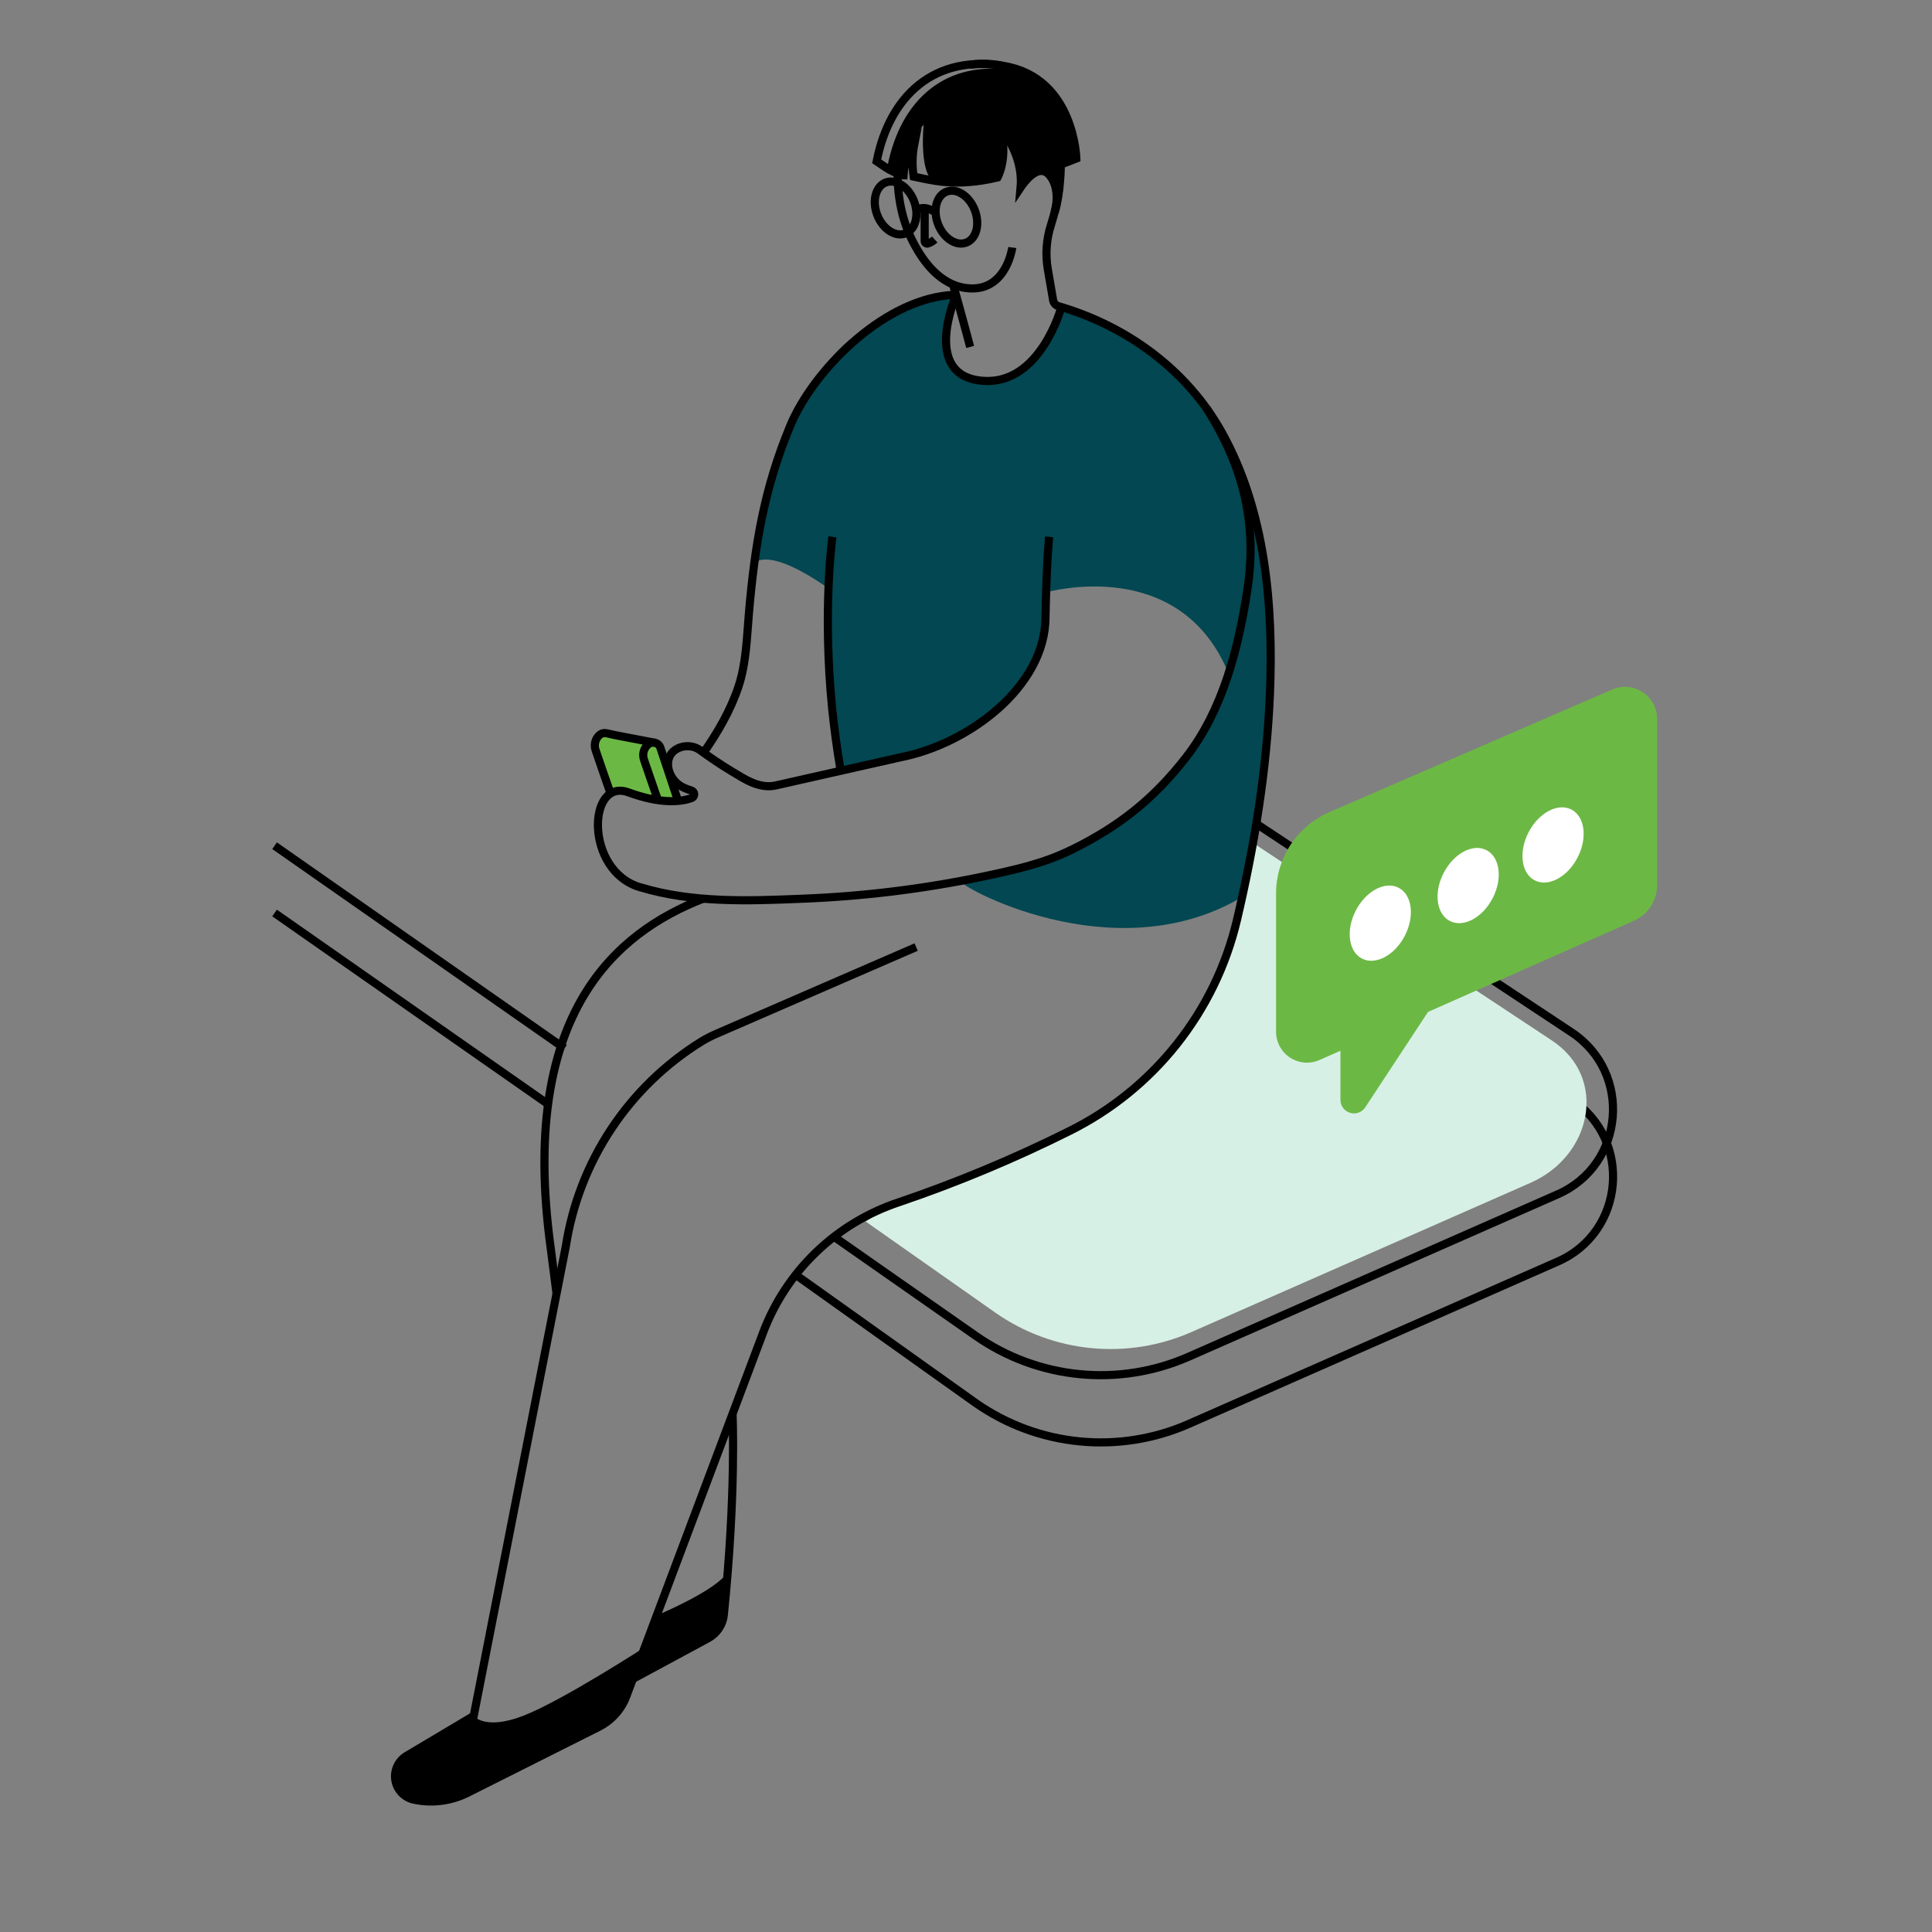 <svg width="394" height="394" viewBox="0 0 394 394" fill="none" xmlns="http://www.w3.org/2000/svg">
<rect x="0" y="0" width="394" height="394" fill="#808080" stroke="none"/>
<path d="M253.326 182.915C226.865 198.673 194.586 180.107 196.103 179.784C246.125 168.907 250.545 137.349 250.545 137.349C240.559 112.948 213.338 120.803 213.338 120.803C212.55 155.43 171.336 157.38 171.336 157.38C168.689 146.145 168.834 119.913 168.834 119.913C156.343 111.179 153.813 114.886 153.813 114.886C157.753 80.219 173.617 69.043 173.617 69.043C176.26 66.581 188.074 61.047 194.141 60.33L194.358 61.291C194.358 61.291 188.224 76.607 199.979 77.616C209.871 78.482 215.492 66.306 217.025 62.441C229.887 66.428 242.162 75.35 250.328 90.359C269.647 125.869 253.326 182.915 253.326 182.915Z" fill="#024751"/>
<path d="M256.186 167.973L320.481 210.518C332.949 218.768 331.346 237.543 317.672 243.558L242.43 276.673C235.432 279.752 227.76 280.978 220.152 280.233C212.543 279.489 205.254 276.799 198.986 272.422L170.091 252.221" stroke="black" stroke-width="1.658" stroke-miterlimit="10"/>
<path d="M256.186 181.693L254.024 180.259L320.493 224.231C332.961 232.48 331.358 251.255 317.684 257.27L242.442 290.385C235.444 293.463 227.772 294.69 220.164 293.945C212.555 293.201 205.266 290.511 198.998 286.134L162.26 259.969" stroke="black" stroke-width="1.658" stroke-miterlimit="10"/>
<path d="M312.137 241.21L242.981 271.649C236.55 274.478 229.5 275.605 222.507 274.92C215.515 274.236 208.816 271.764 203.056 267.742L176.555 249.124C180.204 246.328 184.293 244.158 188.653 242.703C199.577 238.992 210.238 234.548 220.562 229.4C228.4 225.522 235.284 219.962 240.724 213.117C246.164 206.27 250.024 198.308 252.03 189.797C253.417 183.908 254.634 177.951 255.631 171.963L316.494 212.196C327.95 219.776 324.7 235.687 312.137 241.21Z" fill="#D7F0E5"/>
<path d="M133.939 329.429C133.939 329.429 146.065 324.402 148.389 320.612C148.389 320.612 148.826 329.216 146.557 332.155C144.288 335.093 130.729 342.862 130 341.889C129.271 340.916 133.939 329.429 133.939 329.429Z" fill="black"/>
<path d="M96.614 349.93C96.614 349.93 98.82 352.924 106.647 349.93C114.475 346.936 131.505 335.91 131.505 335.91C131.505 335.91 126.754 348.665 125.032 350.068C123.311 351.47 90.787 367.401 90.787 367.401C90.787 367.401 76.247 369.469 81.727 359.128L96.614 349.93Z" fill="black"/>
<path d="M143.421 183.261C125.497 190.238 106.529 206.63 111.985 252.023L113.501 263.818" stroke="black" stroke-width="1.658" stroke-miterlimit="10"/>
<path d="M143.394 153.617C146.324 149.434 148.972 144.911 150.595 140.042C152.218 135.173 152.301 129.898 152.754 124.777C153.959 111.044 155.826 99.687 161.125 86.896C165.714 75.826 179.577 61.566 193.369 60.215L194.61 60.108" stroke="black" stroke-width="1.658" stroke-miterlimit="10"/>
<path d="M178.06 182.257C177.993 182.064 177.926 181.882 177.855 181.693" stroke="black" stroke-width="1.658" stroke-miterlimit="10"/>
<path d="M171.336 156.529C170.658 152.546 170.154 148.685 169.76 145.022C169.761 144.953 169.753 144.884 169.736 144.817C167.672 124.36 169.76 109.477 169.76 109.477" stroke="black" stroke-width="1.658" stroke-miterlimit="10"/>
<path d="M219.519 32.368L216.367 33.597C216.367 33.696 216.367 34.925 216.233 36.646C216.087 38.702 215.76 40.741 215.256 42.74C215.536 41.377 215.942 38.139 214.161 35.886C214.133 35.84 214.102 35.796 214.066 35.756C212.885 34.334 211.427 34.897 210.257 35.874C209.449 36.558 208.743 37.354 208.161 38.238C208.365 35.606 207.893 32.966 206.79 30.568C206.071 28.932 205.117 27.41 203.958 26.049C205.742 32.194 203.454 36.217 203.454 36.217C197.407 37.639 193.211 37.336 190.083 36.796C187.448 34.338 188.362 25.486 188.362 25.486C185.711 27.652 186.349 36.036 186.349 36.036C186.01 33.848 186.052 31.618 186.471 29.445C185.154 31.307 184.393 33.505 184.277 35.783L184.23 35.76C184.047 35.713 183.867 35.656 183.69 35.59C183.365 35.419 183.051 35.23 182.748 35.023L181.003 33.841C183.639 20.396 192.853 11.942 207.09 14.424C208.019 14.584 208.934 14.821 209.824 15.133C219.203 20.022 219.519 32.368 219.519 32.368Z" fill="black"/>
<path d="M138.273 163.312L134.684 152.51C134.604 152.259 134.462 152.032 134.271 151.851C134.079 151.669 133.844 151.54 133.589 151.474C133.557 151.474 133.522 151.474 133.486 151.451C133.451 151.427 133.443 151.451 133.419 151.451C133.337 151.445 133.254 151.445 133.171 151.451C132.773 151.452 132.39 151.604 132.1 151.876C131.808 152.145 131.576 152.472 131.416 152.835C131.257 153.199 131.174 153.591 131.174 153.988C131.174 154.298 131.223 154.607 131.32 154.902C132.107 157.182 133.51 161.299 134.176 163.174" fill="#6CB845"/>
<path d="M137.461 163.313L133.593 151.475C133.561 151.475 133.526 151.475 133.49 151.451C133.455 151.428 133.447 151.451 133.423 151.451L131.394 151.057C130.311 150.856 129.228 150.64 128.144 150.439C126.844 150.179 125.537 149.962 124.241 149.651C123.934 149.564 123.62 149.512 123.303 149.493C122.904 149.492 122.519 149.646 122.231 149.923C121.938 150.191 121.703 150.519 121.544 150.884C121.384 151.249 121.303 151.644 121.306 152.042C121.304 152.349 121.353 152.654 121.451 152.944C122.322 155.497 123.981 160.327 124.508 161.792L137.461 163.313Z" fill="#6CB845"/>
<path d="M213.948 109.473C213.554 113.857 213.349 119.163 213.211 125.833C213.211 140.015 197.532 151.758 183.599 154.445L158.048 160.216C154.672 160.87 151.682 158.762 149.334 157.364C146.919 155.926 144.445 154.212 142.704 152.94C140.199 151.108 135.373 152.581 136.362 156.95C136.575 157.781 136.977 158.551 137.536 159.201C138.096 159.851 138.798 160.363 139.588 160.696C140.033 160.896 140.491 161.064 140.959 161.201C141.133 161.244 141.288 161.344 141.4 161.485C141.512 161.626 141.573 161.8 141.576 161.979C141.579 162.159 141.522 162.335 141.415 162.479C141.308 162.623 141.155 162.728 140.983 162.776C138.769 163.541 134.715 163.994 128.176 161.595C119.796 158.51 119.147 177.632 130.602 180.961H130.646C141.199 184.151 152.556 183.742 163.465 183.285C175.851 182.816 188.177 181.312 200.314 178.79C206.487 177.482 212.829 176.123 218.478 173.33C228.208 168.52 235.22 163.005 241.89 154.421C249.375 144.797 252.57 132.171 254.374 120.333C256.438 106.79 253.586 95.354 246.326 83.697L246.058 83.272" stroke="black" stroke-width="1.658" stroke-miterlimit="10"/>
<path d="M138.273 163.312L134.684 152.51C134.604 152.259 134.462 152.032 134.271 151.851C134.079 151.669 133.844 151.54 133.589 151.474C133.557 151.474 133.522 151.474 133.486 151.451C133.451 151.427 133.443 151.451 133.419 151.451C133.337 151.445 133.254 151.445 133.171 151.451C132.773 151.452 132.39 151.604 132.1 151.876C131.808 152.145 131.576 152.472 131.416 152.835C131.257 153.199 131.174 153.591 131.174 153.988C131.174 154.298 131.223 154.607 131.32 154.902C132.107 157.182 133.51 161.299 134.176 163.174" stroke="black" stroke-width="1.658" stroke-miterlimit="10"/>
<path d="M133.593 151.475C133.561 151.475 133.526 151.475 133.49 151.451C133.455 151.428 133.447 151.451 133.423 151.451L131.394 151.057C130.311 150.856 129.228 150.64 128.144 150.439C126.844 150.179 125.537 149.962 124.241 149.651C123.934 149.564 123.62 149.512 123.303 149.493C122.904 149.492 122.519 149.646 122.231 149.923C121.938 150.191 121.703 150.519 121.544 150.884C121.384 151.249 121.303 151.644 121.306 152.042C121.304 152.349 121.353 152.654 121.451 152.944C122.322 155.497 123.981 160.327 124.508 161.792" stroke="black" stroke-width="1.658" stroke-miterlimit="10"/>
<path d="M183.051 35.396C183.051 40.517 184.048 45.414 186.506 49.936C188.476 53.568 191.367 57.228 195.504 58.43C196.42 58.694 197.37 58.827 198.324 58.824C205.344 58.792 206.439 50.476 206.439 50.476" stroke="black" stroke-width="1.658" stroke-miterlimit="10"/>
<path d="M215.997 38.367V38.391C215.671 40.932 215.112 43.438 214.326 45.876C213.388 48.784 213.166 51.877 213.68 54.889L214.771 61.236C214.821 61.518 214.95 61.782 215.142 61.995C215.334 62.208 215.583 62.363 215.859 62.441C229.71 66.463 242.004 75.339 249.158 88.153C258.081 104.155 259.708 123.427 258.987 141.39C258.353 156.963 255.836 172.444 252.263 187.599C250.079 196.861 245.876 205.527 239.956 212.978C234.035 220.428 226.543 226.48 218.014 230.7C206.789 236.305 195.198 241.141 183.319 245.177C177.031 247.26 171.286 250.717 166.502 255.299C161.717 259.88 158.014 265.47 155.661 271.662L127.747 345.888C126.721 348.628 124.697 350.879 122.082 352.191L95.333 365.628C91.956 367.319 88.103 367.808 84.409 367.015C83.452 366.808 82.579 366.318 81.904 365.608C81.229 364.898 80.783 364.001 80.625 363.035C80.467 362.068 80.603 361.076 81.017 360.188C81.431 359.3 82.102 358.557 82.944 358.056L96.606 349.929L115.393 254.155C116.715 245.611 119.872 237.454 124.646 230.245C129.42 223.037 135.699 216.948 143.051 212.398C144.031 211.8 145.053 211.274 146.108 210.822L186.833 193.138" stroke="black" stroke-width="1.658" stroke-miterlimit="10"/>
<path d="M204.801 13.498C202.623 12.979 200.37 12.864 198.151 13.159C198.06 13.162 197.969 13.169 197.879 13.183" stroke="black" stroke-width="1.658" stroke-miterlimit="10"/>
<path d="M194.937 60.34C194.937 60.34 187.732 76.858 200.617 77.673C212.179 78.414 216.422 62.704 216.422 62.704" stroke="black" stroke-width="1.658" stroke-miterlimit="10"/>
<path d="M215.09 43.342C215.173 43.038 216.414 38.559 214.043 35.739C211.671 32.918 208.457 37.756 208.133 38.24C208.764 31.295 203.938 26.028 203.938 26.028C205.719 32.178 203.426 36.196 203.426 36.196C194.614 38.26 189.764 36.688 186.325 36.011C185.987 33.824 186.03 31.596 186.451 29.424C185.131 31.282 184.369 33.478 184.257 35.754H184.202C182.893 35.407 181.651 34.84 180.53 34.08L178.785 32.898C181.424 19.457 190.635 10.996 204.872 13.477C219.109 15.959 219.506 32.331 219.506 32.331L216.335 33.564C216.335 33.564 216.363 38.969 215.09 43.342Z" stroke="black" stroke-width="1.658" stroke-miterlimit="10"/>
<path d="M188.574 42.641V49.176C188.575 49.256 188.594 49.334 188.631 49.405C188.667 49.476 188.719 49.537 188.784 49.584C188.848 49.63 188.923 49.661 189.001 49.674C189.08 49.687 189.16 49.681 189.236 49.657C189.75 49.487 190.223 49.21 190.623 48.845" stroke="black" stroke-width="1.658" stroke-miterlimit="10"/>
<path d="M184.666 47.602C186.728 46.799 187.493 43.824 186.375 40.958C185.258 38.091 182.681 36.419 180.619 37.223C178.558 38.027 177.793 41.002 178.91 43.868C180.027 46.734 182.605 48.406 184.666 47.602Z" stroke="black" stroke-width="1.658" stroke-miterlimit="10"/>
<path d="M197.071 49.472C199.133 48.669 199.898 45.694 198.78 42.827C197.663 39.961 195.086 38.289 193.025 39.093C190.963 39.896 190.198 42.871 191.315 45.738C192.433 48.604 195.01 50.276 197.071 49.472Z" stroke="black" stroke-width="1.658" stroke-miterlimit="10"/>
<path d="M186.841 42.98C186.841 42.98 188.062 41.585 190.623 43.22" stroke="black" stroke-width="1.658" stroke-miterlimit="10"/>
<path d="M194.358 58.017C194.358 58.017 195.244 61.018 197.852 70.749" stroke="black" stroke-width="1.658" stroke-miterlimit="10"/>
<path d="M129.066 342.381L144.43 334.088C145.31 333.611 146.061 332.926 146.616 332.093C147.172 331.259 147.515 330.303 147.617 329.306C150.169 304.232 149.389 288.38 149.389 288.38" stroke="black" stroke-width="1.658" stroke-miterlimit="10"/>
<path d="M115.121 213.791L55.995 172.471" stroke="black" stroke-width="1.658" stroke-miterlimit="10"/>
<path d="M111.772 225.177L55.995 186.193" stroke="black" stroke-width="1.658" stroke-miterlimit="10"/>
<path d="M337.944 146.638V180.465C337.944 182.016 337.493 183.534 336.647 184.834C335.801 186.134 334.596 187.161 333.177 187.789L291.223 206.367L278.396 225.859C278.066 226.342 277.591 226.708 277.039 226.903C276.488 227.099 275.888 227.113 275.327 226.945C274.767 226.777 274.274 226.435 273.921 225.969C273.567 225.502 273.372 224.935 273.362 224.35V214.281L269.06 216.184C268.103 216.602 267.057 216.776 266.016 216.69C264.976 216.604 263.973 216.261 263.097 215.692C262.222 215.122 261.502 214.344 261.002 213.428C260.502 212.511 260.237 211.484 260.232 210.44V182.191C260.232 178.667 261.263 175.221 263.197 172.276C265.131 169.33 267.883 167.015 271.116 165.614L328.773 140.618C329.771 140.185 330.862 140.007 331.946 140.1C333.03 140.193 334.074 140.554 334.984 141.151C335.894 141.749 336.641 142.563 337.157 143.521C337.674 144.478 337.944 145.549 337.944 146.638Z" fill="#6CB845"/>
<path d="M286.479 190.851C288.545 186.865 287.986 182.474 285.229 181.046C282.473 179.617 278.563 181.691 276.497 185.677C274.43 189.664 274.989 194.054 277.746 195.483C280.502 196.912 284.412 194.838 286.479 190.851Z" fill="white"/>
<path d="M304.397 183.182C306.463 179.195 305.904 174.805 303.148 173.376C300.391 171.947 296.481 174.021 294.415 178.008C292.348 181.995 292.908 186.385 295.664 187.813C298.42 189.242 302.33 187.169 304.397 183.182Z" fill="white"/>
<path d="M321.711 174.9C323.778 170.913 323.219 166.523 320.463 165.094C317.706 163.665 313.796 165.739 311.73 169.726C309.663 173.712 310.223 178.103 312.979 179.532C315.735 180.96 319.645 178.886 321.711 174.9Z" fill="white"/>
</svg>
